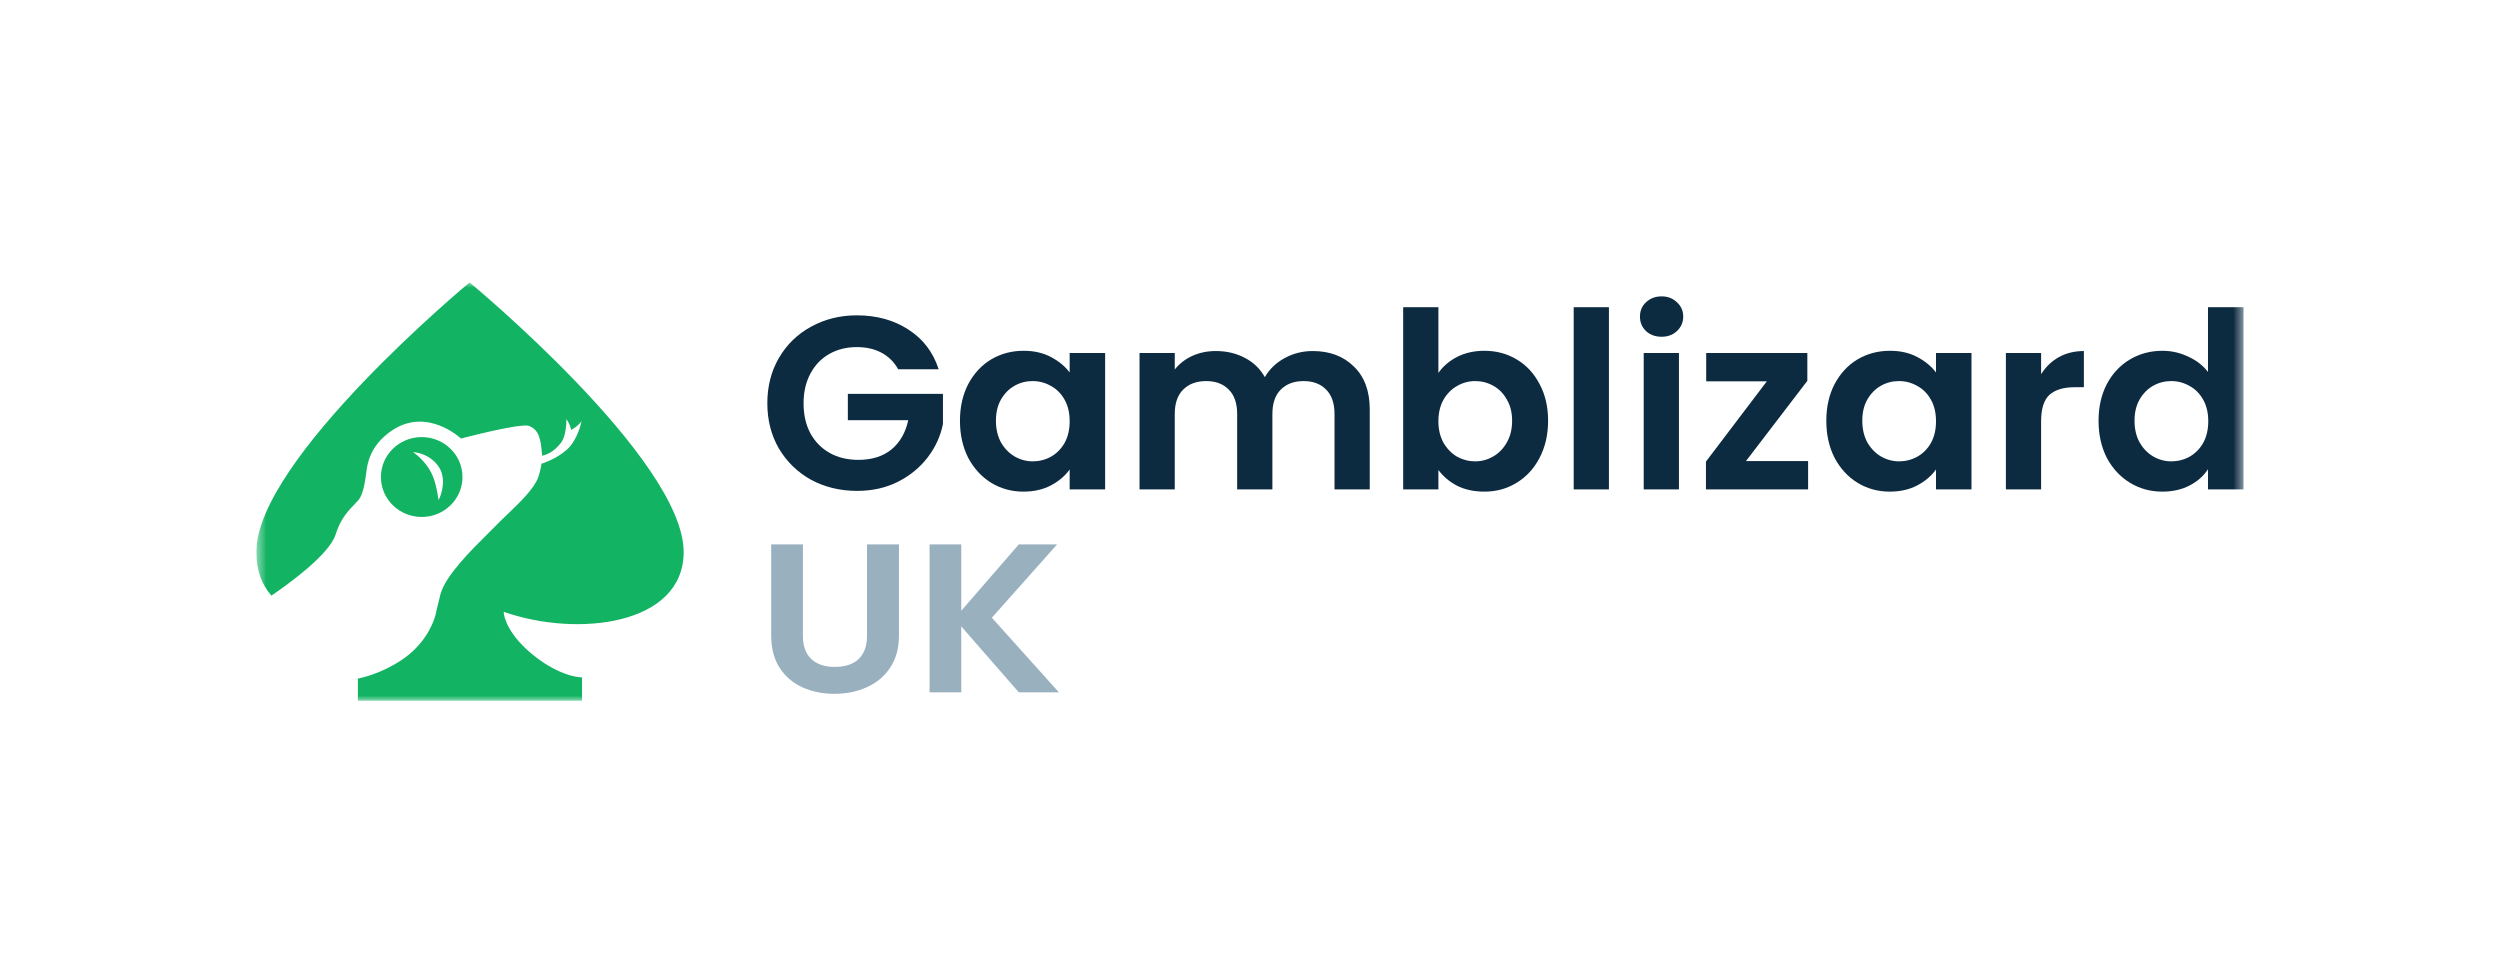 <svg width="239" height="92" viewBox="0 0 239 92" fill="none" xmlns="http://www.w3.org/2000/svg">
<g clip-path="url(#clip0_7747_5872)">
<mask id="mask0_7747_5872" style="mask-type:luminance" maskUnits="userSpaceOnUse" x="24" y="27" width="191" height="40">
<path d="M214.5 27H24.5V67H214.5V27Z" fill="white"/>
</mask>
<g mask="url(#mask0_7747_5872)">
<path d="M85.865 35.301C85.48 34.611 84.951 34.085 84.278 33.724C83.604 33.363 82.818 33.182 81.92 33.182C80.926 33.182 80.044 33.402 79.274 33.842C78.505 34.281 77.903 34.909 77.471 35.725C77.037 36.541 76.821 37.482 76.821 38.549C76.821 39.648 77.037 40.605 77.471 41.421C77.919 42.237 78.537 42.865 79.323 43.304C80.108 43.744 81.022 43.963 82.065 43.963C83.347 43.963 84.398 43.634 85.216 42.975C86.033 42.3 86.57 41.366 86.827 40.174H81.054V37.655H90.146V40.527C89.922 41.672 89.441 42.731 88.703 43.705C87.966 44.678 87.011 45.462 85.841 46.058C84.686 46.639 83.388 46.929 81.944 46.929C80.325 46.929 78.858 46.576 77.543 45.87C76.244 45.148 75.218 44.152 74.464 42.881C73.726 41.609 73.357 40.166 73.357 38.549C73.357 36.933 73.726 35.489 74.464 34.218C75.218 32.931 76.244 31.935 77.543 31.229C78.858 30.507 80.317 30.146 81.92 30.146C83.812 30.146 85.456 30.601 86.851 31.511C88.246 32.406 89.208 33.669 89.737 35.301H85.865Z" fill="#0D2B40"/>
<path d="M91.772 40.221C91.772 38.903 92.036 37.733 92.565 36.713C93.111 35.693 93.84 34.909 94.754 34.359C95.684 33.81 96.718 33.535 97.857 33.535C98.851 33.535 99.717 33.732 100.455 34.124C101.208 34.516 101.81 35.011 102.259 35.607V33.747H105.65V46.788H102.259V44.882C101.826 45.493 101.224 46.004 100.455 46.411C99.701 46.804 98.827 47 97.833 47C96.71 47 95.684 46.718 94.754 46.153C93.84 45.588 93.111 44.795 92.565 43.775C92.036 42.739 91.772 41.555 91.772 40.221ZM102.259 40.268C102.259 39.467 102.098 38.785 101.778 38.22C101.457 37.639 101.024 37.2 100.479 36.902C99.933 36.588 99.348 36.431 98.723 36.431C98.097 36.431 97.52 36.58 96.991 36.878C96.462 37.176 96.029 37.616 95.692 38.196C95.371 38.761 95.211 39.436 95.211 40.221C95.211 41.005 95.371 41.696 95.692 42.292C96.029 42.873 96.462 43.32 96.991 43.634C97.536 43.948 98.114 44.105 98.723 44.105C99.348 44.105 99.933 43.956 100.479 43.657C101.024 43.344 101.457 42.904 101.778 42.339C102.098 41.759 102.259 41.068 102.259 40.268Z" fill="#0D2B40"/>
<path d="M125.488 33.559C127.123 33.559 128.438 34.053 129.432 35.042C130.443 36.015 130.948 37.38 130.948 39.138V46.788H127.58V39.585C127.58 38.565 127.316 37.788 126.787 37.255C126.257 36.706 125.536 36.431 124.622 36.431C123.708 36.431 122.978 36.706 122.433 37.255C121.904 37.788 121.64 38.565 121.64 39.585V46.788H118.272V39.585C118.272 38.565 118.008 37.788 117.478 37.255C116.949 36.706 116.228 36.431 115.314 36.431C114.383 36.431 113.646 36.706 113.101 37.255C112.571 37.788 112.307 38.565 112.307 39.585V46.788H108.939V33.747H112.307V35.325C112.74 34.775 113.293 34.344 113.967 34.03C114.656 33.716 115.41 33.559 116.228 33.559C117.27 33.559 118.2 33.779 119.018 34.218C119.836 34.642 120.469 35.254 120.918 36.054C121.351 35.301 121.976 34.697 122.794 34.242C123.628 33.787 124.526 33.559 125.488 33.559Z" fill="#0D2B40"/>
<path d="M137.511 35.654C137.944 35.026 138.537 34.516 139.291 34.124C140.06 33.732 140.934 33.535 141.912 33.535C143.051 33.535 144.077 33.81 144.991 34.359C145.921 34.909 146.651 35.693 147.18 36.713C147.725 37.718 147.998 38.887 147.998 40.221C147.998 41.555 147.725 42.739 147.18 43.775C146.651 44.795 145.921 45.588 144.991 46.153C144.077 46.718 143.051 47 141.912 47C140.918 47 140.044 46.812 139.291 46.435C138.553 46.043 137.96 45.541 137.511 44.928V46.788H134.143V29.369H137.511V35.654ZM144.558 40.221C144.558 39.436 144.39 38.761 144.053 38.196C143.732 37.616 143.3 37.176 142.754 36.878C142.225 36.58 141.648 36.431 141.022 36.431C140.413 36.431 139.836 36.588 139.291 36.902C138.762 37.2 138.329 37.639 137.992 38.22C137.671 38.8 137.511 39.483 137.511 40.268C137.511 41.052 137.671 41.735 137.992 42.316C138.329 42.896 138.762 43.344 139.291 43.657C139.836 43.956 140.413 44.105 141.022 44.105C141.648 44.105 142.225 43.948 142.754 43.634C143.3 43.32 143.732 42.873 144.053 42.292C144.39 41.712 144.558 41.021 144.558 40.221Z" fill="#0D2B40"/>
<path d="M153.812 29.369V46.788H150.445V29.369H153.812Z" fill="#0D2B40"/>
<path d="M158.847 32.194C158.254 32.194 157.757 32.013 157.356 31.652C156.971 31.276 156.779 30.813 156.779 30.264C156.779 29.714 156.971 29.259 157.356 28.898C157.757 28.522 158.254 28.333 158.847 28.333C159.44 28.333 159.93 28.522 160.314 28.898C160.715 29.259 160.916 29.714 160.916 30.264C160.916 30.813 160.715 31.276 160.314 31.652C159.93 32.013 159.44 32.194 158.847 32.194ZM160.507 33.747V46.788H157.139V33.747H160.507Z" fill="#0D2B40"/>
<path d="M166.913 44.081H172.854V46.788H163.088V44.128L168.909 36.454H163.112V33.747H172.782V36.407L166.913 44.081Z" fill="#0D2B40"/>
<path d="M174.595 40.221C174.595 38.903 174.86 37.733 175.389 36.713C175.934 35.693 176.664 34.909 177.578 34.359C178.508 33.81 179.542 33.535 180.681 33.535C181.675 33.535 182.541 33.732 183.278 34.124C184.032 34.516 184.633 35.011 185.082 35.607V33.747H188.474V46.788H185.082V44.882C184.649 45.493 184.048 46.004 183.278 46.411C182.525 46.804 181.651 47 180.657 47C179.534 47 178.508 46.718 177.578 46.153C176.664 45.588 175.934 44.795 175.389 43.775C174.86 42.739 174.595 41.555 174.595 40.221ZM185.082 40.268C185.082 39.467 184.922 38.785 184.601 38.22C184.281 37.639 183.848 37.2 183.302 36.902C182.757 36.588 182.172 36.431 181.547 36.431C180.921 36.431 180.344 36.58 179.815 36.878C179.286 37.176 178.853 37.616 178.516 38.196C178.195 38.761 178.035 39.436 178.035 40.221C178.035 41.005 178.195 41.696 178.516 42.292C178.853 42.873 179.286 43.32 179.815 43.634C180.36 43.948 180.937 44.105 181.547 44.105C182.172 44.105 182.757 43.956 183.302 43.657C183.848 43.344 184.281 42.904 184.601 42.339C184.922 41.759 185.082 41.068 185.082 40.268Z" fill="#0D2B40"/>
<path d="M195.13 35.772C195.563 35.081 196.124 34.54 196.814 34.148C197.519 33.755 198.321 33.559 199.219 33.559V37.019H198.329C197.271 37.019 196.469 37.263 195.924 37.749C195.395 38.236 195.13 39.083 195.13 40.291V46.788H191.763V33.747H195.13V35.772Z" fill="#0D2B40"/>
<path d="M200.621 40.221C200.621 38.903 200.886 37.733 201.415 36.713C201.96 35.693 202.698 34.909 203.628 34.359C204.558 33.81 205.592 33.535 206.731 33.535C207.597 33.535 208.423 33.724 209.208 34.1C209.994 34.461 210.619 34.948 211.084 35.56V29.369H214.5V46.788H211.084V44.858C210.668 45.501 210.082 46.019 209.329 46.411C208.575 46.804 207.701 47 206.707 47C205.584 47 204.558 46.718 203.628 46.153C202.698 45.588 201.96 44.795 201.415 43.775C200.886 42.739 200.621 41.555 200.621 40.221ZM211.109 40.268C211.109 39.467 210.948 38.785 210.627 38.22C210.307 37.639 209.874 37.2 209.329 36.902C208.783 36.588 208.198 36.431 207.573 36.431C206.947 36.431 206.37 36.58 205.841 36.878C205.312 37.176 204.879 37.616 204.542 38.196C204.221 38.761 204.061 39.436 204.061 40.221C204.061 41.005 204.221 41.696 204.542 42.292C204.879 42.873 205.312 43.32 205.841 43.634C206.386 43.948 206.963 44.105 207.573 44.105C208.198 44.105 208.783 43.956 209.329 43.657C209.874 43.344 210.307 42.904 210.627 42.339C210.948 41.759 211.109 41.068 211.109 40.268Z" fill="#0D2B40"/>
<path fill-rule="evenodd" clip-rule="evenodd" d="M65.357 52.775C65.357 59.73 55.273 60.982 48.154 58.489C48.154 59.097 48.703 60.763 50.898 62.562C53.093 64.362 54.976 64.771 55.643 64.751V67H34.214V64.872C35.104 64.71 37.328 64.021 39.108 62.562C40.887 61.103 41.579 59.239 41.703 58.489C41.7 58.49 41.698 58.491 41.695 58.492C41.771 58.206 41.838 57.918 41.904 57.638C41.971 57.35 42.036 57.072 42.105 56.815C42.586 55.033 45.058 52.585 46.641 51.016C46.934 50.726 47.196 50.467 47.41 50.246C47.742 49.904 48.12 49.542 48.509 49.169C49.724 48.004 51.05 46.732 51.45 45.638C51.687 44.988 51.766 44.331 51.766 44.331C51.766 44.331 53.171 43.919 54.225 42.956C55.261 42.008 55.595 40.273 55.595 40.273C55.325 40.629 54.999 40.878 54.611 41.098C54.511 40.724 54.379 40.387 54.154 40.067C54.143 40.583 54.083 41.763 53.627 42.337C52.898 43.255 52.306 43.433 51.851 43.57L51.836 43.575C51.816 43.424 51.8 43.265 51.784 43.103C51.69 42.158 51.585 41.096 50.571 40.72C49.756 40.417 44.073 41.924 44.073 41.924C44.073 41.924 40.876 38.897 37.504 41.133C35.338 42.568 35.11 44.414 35.023 45.122C35.018 45.16 35.014 45.194 35.01 45.225C34.904 46.016 34.729 47.254 34.272 47.805C34.179 47.917 34.058 48.041 33.918 48.183C33.373 48.74 32.552 49.578 32.094 51.072C31.487 53.053 27.38 55.97 25.946 56.94C25.041 55.911 24.5 54.547 24.5 52.775C24.5 43.897 44.892 27 44.892 27C44.892 27 65.357 43.913 65.357 52.775ZM40.314 49.421C42.467 49.421 44.213 47.712 44.213 45.604C44.213 43.495 42.467 41.786 40.314 41.786C38.16 41.786 36.415 43.495 36.415 45.604C36.415 47.712 38.16 49.421 40.314 49.421ZM39.471 43.231C39.764 43.368 40.686 44.159 41.192 45.122C41.621 45.939 41.777 46.888 41.879 47.507C41.897 47.618 41.914 47.718 41.93 47.805C42.246 47.209 42.689 45.707 41.93 44.606C41.171 43.506 39.974 43.231 39.471 43.231Z" fill="#12B362"/>
<path d="M76.758 52.043V60.797C76.758 61.756 77.025 62.492 77.559 63.005C78.093 63.505 78.844 63.755 79.811 63.755C80.793 63.755 81.55 63.505 82.085 63.005C82.619 62.492 82.886 61.756 82.886 60.797V52.043H85.939V60.776C85.939 61.979 85.657 62.998 85.094 63.836C84.546 64.66 83.802 65.281 82.864 65.7C81.94 66.119 80.908 66.329 79.768 66.329C78.642 66.329 77.617 66.119 76.693 65.7C75.784 65.281 75.062 64.66 74.528 63.836C73.994 62.998 73.727 61.979 73.727 60.776V52.043H76.758Z" fill="#99B0BF"/>
<path d="M97.398 66.187L91.898 59.885V66.187H88.867V52.043H91.898V58.385L97.398 52.043H101.058L94.822 59.054L101.231 66.187H97.398Z" fill="#99B0BF"/>
</g>
</g>
<defs>
<clipPath id="clip0_7747_5872">
<rect width="190" height="40" fill="white" transform="translate(24.5 27)"/>
</clipPath>
</defs>
</svg>
